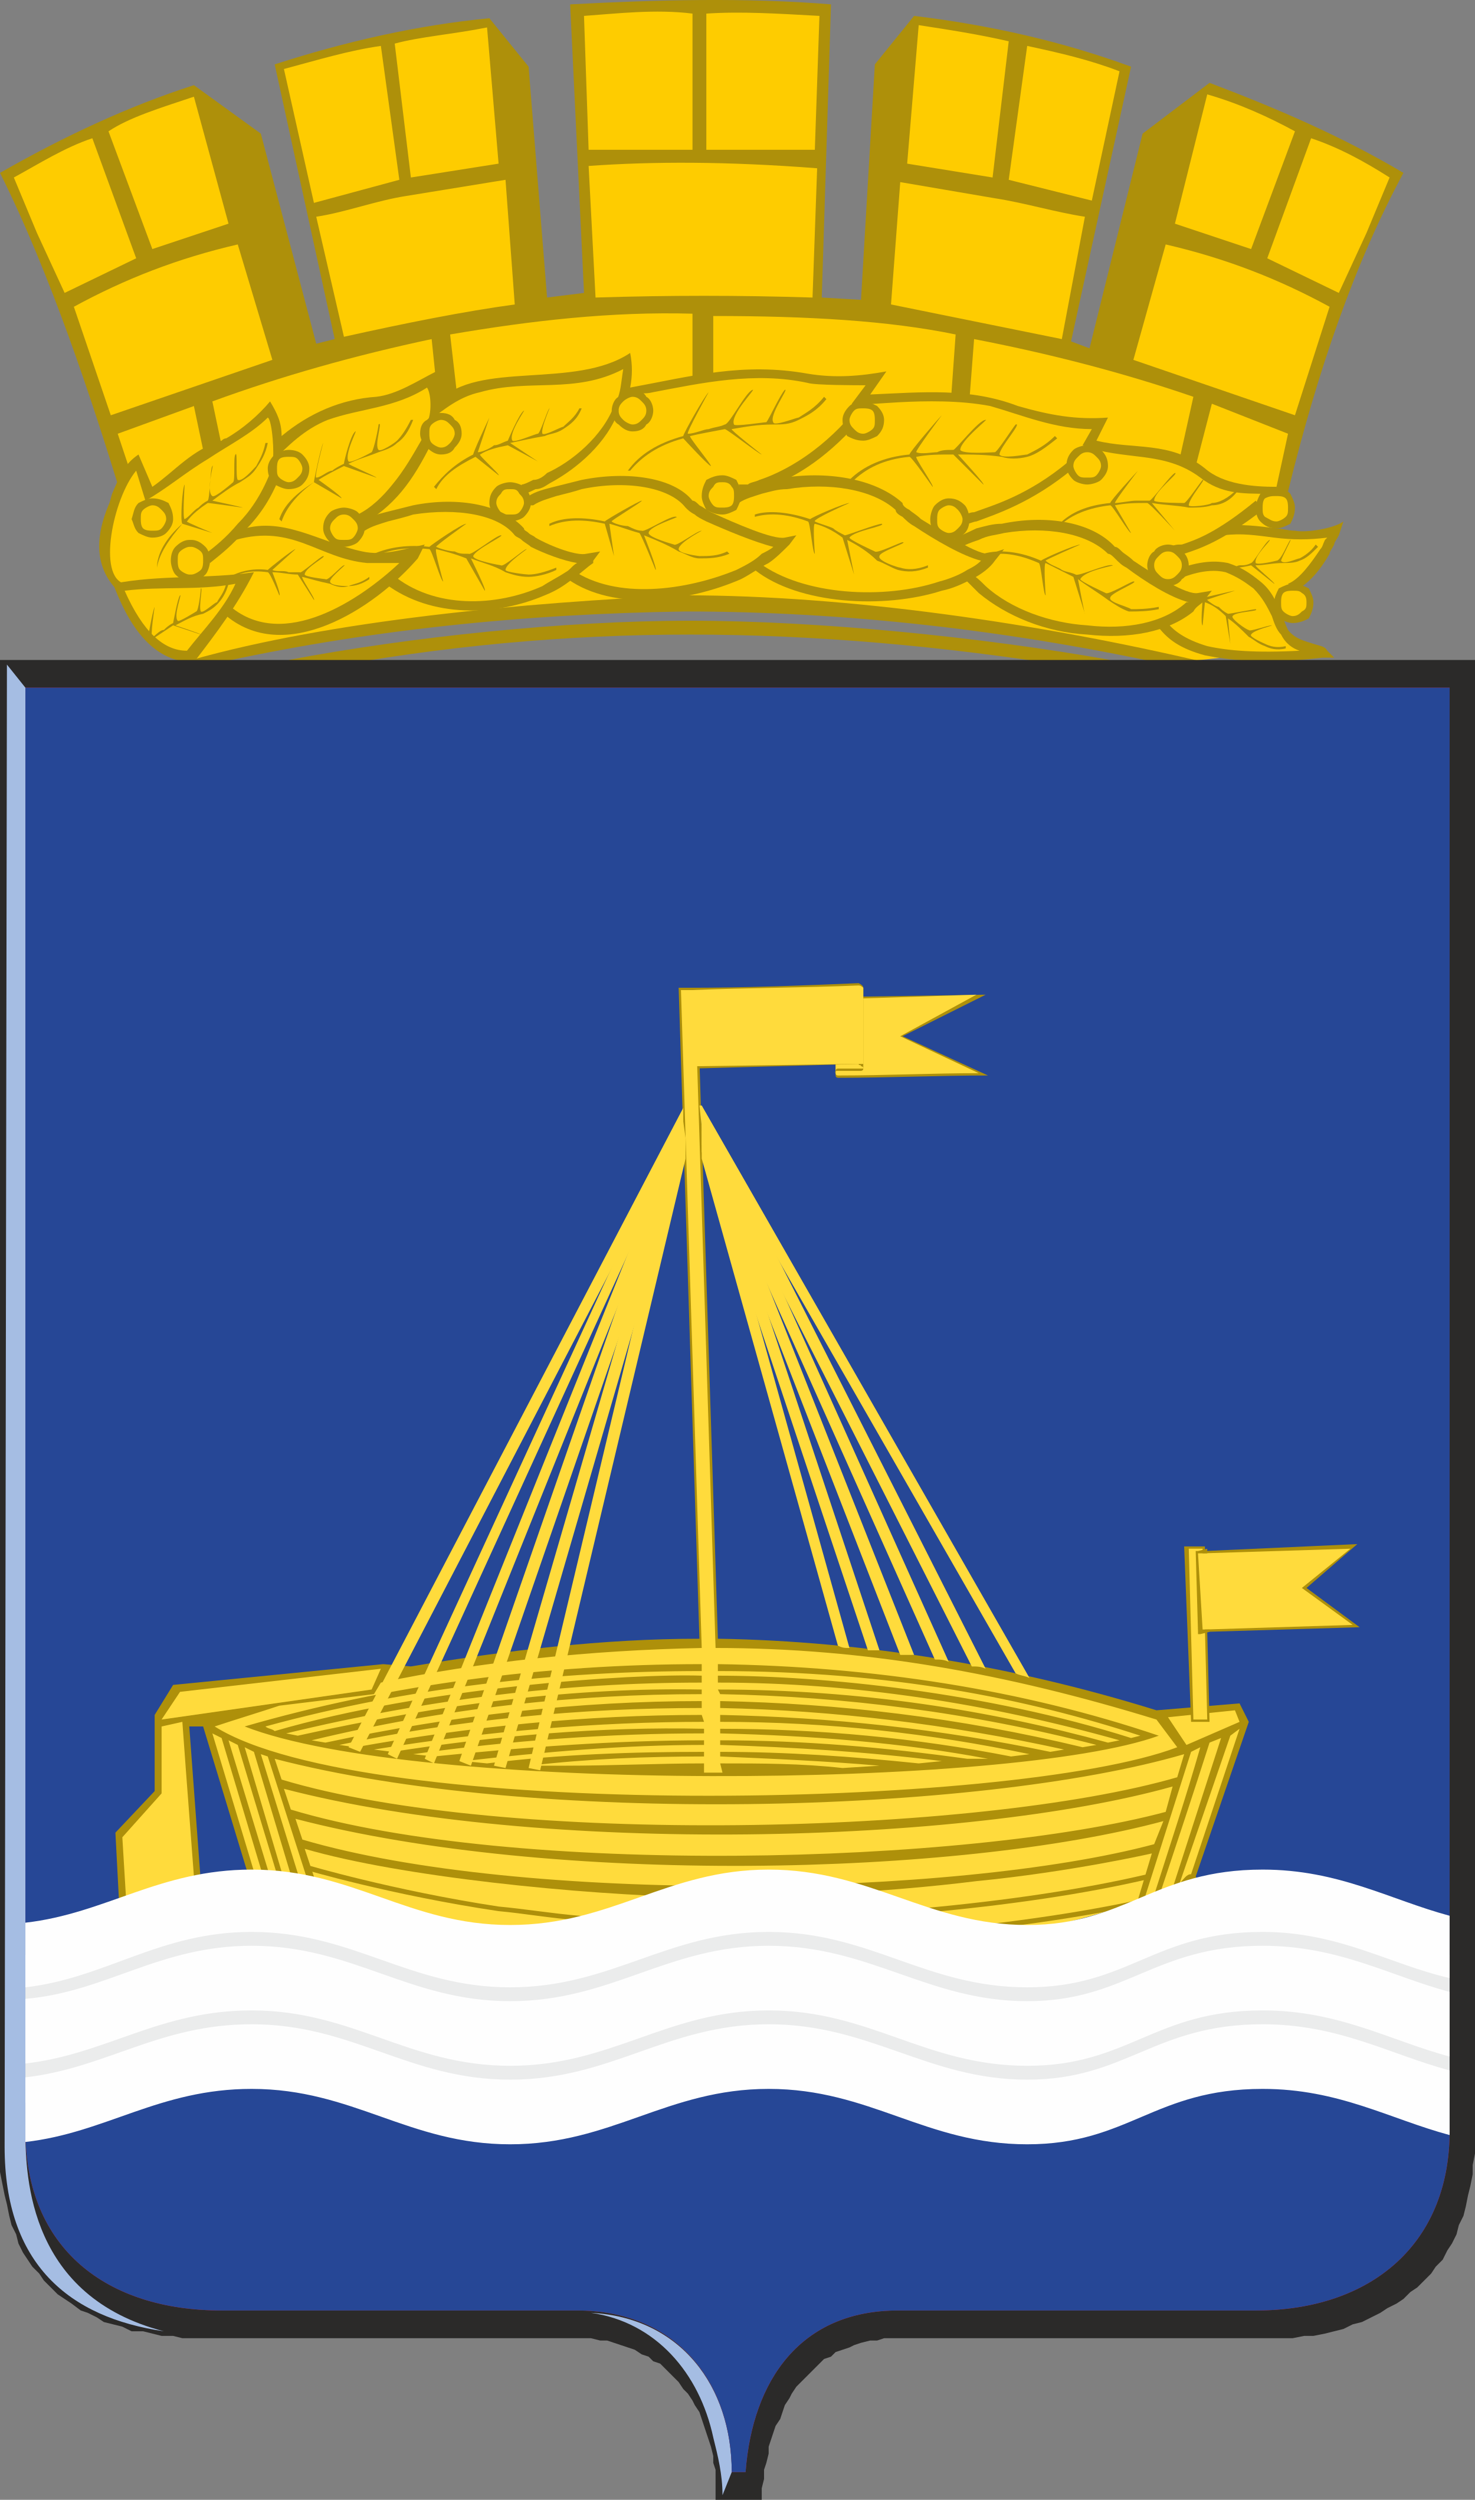 <?xml version="1.0" encoding="UTF-8"?>
<svg xmlns="http://www.w3.org/2000/svg" viewBox="0 0 639 1082.89">
  <rect x="0" y="0" width="639" height="1082.89" fill="#808080" stroke="none"/>
  <defs>
    <style>.f{fill:#2b2a29;}.f,.g,.h,.i,.j,.k,.l,.m,.n{fill-rule:evenodd;}.g{fill:#e31e24;}.h{fill:#fecc00;}.i{fill:#264796;}.o,.k{fill:#ffdb3c;}.j{fill:#a5bde3;}.l,.p{fill:#ae900a;}.m{fill:#fefefe;}.n{fill:#ebecec;}</style>
  </defs>
  <g id="a"></g>
  <g id="b">
    <g id="c">
      <g id="d">
        <g id="e">
          <g>
            <path class="h" d="M555,211.89l2,3,3,5-4,7-5,2,5,3,22-1-15,23,4,6-3,9-11-4,5,11,10,8h-30l-27,3-21-4-47-9-44-5-102-6-83,3-135,21c0-1-21-12-28-33-2-7-7-13-6-21,1-11,10-23,10-23C41,161.89,24,122.89,3,75.89c28-16,55-28,83-35l36,113,26-6L121,27.89c32-9,61-14,90-18l18,123,28-1L250,3.89c35-2,71-2,107,0l-4,127,27,1,17-123c34,5,64,12,90,21l-26,121,24,7,38-119c29,9,57,21,81,39-3-4-52,130-49,134Z"></path>
            <path class="l" d="M56,202.89l-4,10C40,173.89,22,118.89,0,74.89c28-16,56-29,84-38l29,21,24,91,8-2L119,27.89c31-10,62-17,93-20l17,21,8,100,16-2L247,1.89c38-2,76-3,113,0l-4,127,17,1,6-102,17-21c33,4,64,11,94,22l-26,119,8,3,23-93,29-22c29,11,57,23,84,39-21,39-37,85-50,138l-5-2,5-23-33-13-7,27-7-3,6-27c-32-11-64-19-95-25l-2,26h-8l2-28c-29-6-64-8-105-8v26h-9v-27c-35-1-70,3-105,9l3,26-8,5-3-29c-33,7-65,16-95,27l4,19-8,2-4-19-33,12,5,15Zm520-70c-22-12-45-21-71-27l-14,50,70,24,15-47Zm26-56c-11-7-22-13-34-17l-19,52,31,15,12-26,10-24Zm-41-20c-11-6-24-12-38-16l-14,56,33,11,19-51Zm-91,37c-13-2-26-6-39-8l-41-7-4,53,74,15,10-53Zm15-63c-13-5-26-8-40-11l-8,58,36,9,12-56Zm-48-13c-13-3-26-5-39-7l-5,60,37,6,7-59Zm-179,111l-3-57c28-2,60-2,99,1l-2,56c-32-1-62-1-94,0Zm48-64V5.89c15-1,31,0,49,1l-2,58h-47Zm-51,0l-2-58c14-1,31-3,47-1v59h-45Zm-118,29c13-2,26-7,39-9l43-7,4,54c-22,3-47,8-74,14l-12-52ZM171,18.89c11-3,25-4,40-7l5,59-38,6-7-58Zm-48,11c15-4,28-8,42-10l8,58-37,10-13-58ZM32,132.89c22-12,45-21,71-27l15,50-70,24-16-47Zm15-76c9-6,22-10,37-15l15,55-33,11-19-51ZM6,76.89c11-6,22-13,34-17l19,52-31,15-12-26-10-24Z"></path>
            <path class="p" d="M66,215.89h0c3,0,5,1,7,2,1,2,2,4,2,7h0c0,2-1,4-3,6-1,1-3,2-6,2h0c-2,0-4-1-6-2-2-2-2-4-3-6h0c1-3,1-5,3-7,2-1,4-2,6-2h0Zm0,3h0c-1,0-3,1-4,2s-1,2-1,4h0c0,1,0,3,1,4s3,1,4,1h0c2,0,3,0,4-1s2-3,2-4h0c0-2-1-3-2-4s-2-2-4-2Z"></path>
            <path class="p" d="M125,194.89h0c3,0,5,1,6,2,2,2,3,4,3,6h0c0,3-1,5-3,7-1,1-3,2-6,2h0c-2,0-4-1-6-2-2-2-3-4-3-7h0c0-2,1-4,3-6,2-1,4-2,6-2h0Zm0,3h0c-1,0-3,0-4,1s-1,3-1,4h0c0,2,0,3,1,4s3,2,4,2h0c2,0,3-1,4-2s2-2,2-4h0c0-1-1-3-2-4s-2-1-4-1Z"></path>
            <path class="p" d="M191,178.89h0c3,0,5,1,6,3,2,1,3,3,3,6h0c0,2-1,4-3,6-1,2-3,3-6,3h0c-2,0-4-1-6-3s-3-4-3-6h0c0-3,1-5,3-6,2-2,4-3,6-3h0Zm0,3h0c-1,0-3,1-4,2s-1,2-1,4h0c0,1,0,3,1,4s3,2,4,2h0c2,0,3-1,4-2s2-3,2-4h0c0-2-1-3-2-4s-2-2-4-2Z"></path>
            <path class="p" d="M374,173.89h0c2,0,4,1,6,2,2,2,3,4,3,6h0c0,3-1,5-3,7-2,1-4,2-6,2h0c-3,0-5-1-7-2-1-2-2-4-2-7h0c0-2,1-4,3-6,1-1,3-2,6-2h0Zm0,3h0c-2,0-3,0-4,1s-2,3-2,4h0c0,2,1,3,2,4s2,2,4,2h0c1,0,3-1,4-2s1-2,1-4h0c0-1,0-3-1-4s-3-1-4-1Z"></path>
            <path class="p" d="M471,192.89h0c2,0,5,1,6,2,2,2,3,4,3,7h0c0,2-1,4-3,6-1,1-4,2-6,2h0c-2,0-5-1-6-2-2-2-3-4-3-6h0c0-3,1-5,3-7,1-1,4-2,6-2h0Zm0,3h0c-2,0-3,1-4,2s-2,2-2,4h0c0,1,1,3,2,4s2,1,4,1h0c2,0,3,0,4-1s2-3,2-4h0c0-2-1-3-2-4s-2-2-4-2Z"></path>
            <path class="p" d="M553,210.89h0c2,0,4,1,6,3,1,2,2,4,2,6h0c0,3-1,5-2,7-2,1-4,2-6,2h0c-3,0-5-1-7-3-1-1-2-3-2-6h0c0-2,1-4,2-6,2-2,4-3,7-3h0Zm0,4h0c-2,0-3,0-5,1-1,1-1,3-1,4h0c0,2,0,3,1,4,2,1,3,2,5,2h0c1,0,3-1,4-2s1-2,1-4h0c0-1,0-3-1-4s-3-1-4-1Z"></path>
            <path class="p" d="M560,252.89h0c3,0,5,1,7,2,1,2,2,4,2,6h0c0,3-1,5-2,7-2,1-4,2-7,2h0c-2,0-4-1-6-2-1-2-2-4-2-7h0c0-2,1-4,2-6,2-1,4-2,6-2h0Zm0,3h0c-1,0-3,0-4,1s-1,3-1,4h0c0,2,0,3,1,4s3,2,4,2h0c2,0,3-1,4-2,2-1,2-2,2-4h0c0-1,0-3-2-4-1-1-2-1-4-1Z"></path>
            <path class="p" d="M506,235.89h0c2,0,5,1,6,3,2,1,3,4,3,6h0c0,2-1,5-3,6-1,2-4,3-6,3h0c-2,0-5-1-6-3-2-1-3-4-3-6h0c0-2,1-5,3-6,1-2,4-3,6-3h0Zm0,3h0c-2,0-3,1-4,2s-2,2-2,4h0c0,2,1,3,2,4s2,2,4,2h0c2,0,3-1,4-2s2-2,2-4h0c0-2-1-3-2-4s-2-2-4-2Z"></path>
            <path class="p" d="M411,215.89h0c3,0,5,1,7,3,1,1,2,4,2,6h0c0,3-1,5-2,6-2,2-4,3-7,3h0c-2,0-4-1-6-3-1-1-2-3-2-6h0c0-2,1-5,2-6,2-2,4-3,6-3h0Zm0,3h0c-1,0-3,1-4,2s-1,3-1,4h0c0,2,0,3,1,4s3,2,4,2h0c2,0,3-1,4-2s2-2,2-4h0c0-1-1-3-2-4s-2-2-4-2Z"></path>
            <path class="p" d="M313,205.89h0c2,0,4,1,6,2,1,2,2,4,2,7h0c0,2-1,4-2,6-2,1-4,2-6,2h0c-3,0-5-1-7-2-1-2-2-4-2-6h0c0-3,1-5,2-7,2-1,4-2,7-2h0Zm0,3h0c-2,0-3,0-4,2-1,1-2,2-2,4h0c0,1,1,3,2,4s2,1,4,1h0c1,0,3,0,4-1s1-3,1-4h0c0-2,0-3-1-4-1-2-3-2-4-2Z"></path>
            <path class="p" d="M221,208.89h0c2,0,5,1,6,2,2,2,3,4,3,7h0c0,2-1,4-3,6-1,1-4,2-6,2h0c-2,0-5-1-6-2-2-2-3-4-3-6h0c0-3,1-5,3-7,1-1,4-2,6-2h0Zm0,3h0c-2,0-3,0-4,2-1,1-2,2-2,4h0c0,1,1,3,2,4s2,1,4,1h0c2,0,3,0,4-1s2-3,2-4h0c0-2-1-3-2-4-1-2-2-2-4-2Z"></path>
            <path class="p" d="M149,219.89h0c2,0,5,1,6,2,2,2,3,4,3,7h0c0,2-1,4-3,6-1,1-4,2-6,2h0c-2,0-5-1-6-2-2-2-3-4-3-6h0c0-3,1-5,3-7,1-1,4-2,6-2h0Zm0,3h0c-2,0-3,1-4,2s-2,2-2,4h0c0,1,1,3,2,4s2,1,4,1h0c2,0,3,0,4-1s2-3,2-4h0c0-2-1-3-2-4s-2-2-4-2Z"></path>
            <path class="p" d="M83,233.89h0c2,0,4,1,6,3,1,1,2,3,2,6h0c0,2-1,5-2,6-2,2-4,3-6,3h-1c-2,0-4-1-6-3-1-1-2-4-2-6h0c0-3,1-5,2-6,2-2,4-3,6-3h1Zm0,3h-1c-1,0-3,1-4,2s-1,2-1,4h0c0,1,0,3,1,4s3,2,4,2h1c1,0,3-1,4-2s1-3,1-4h0c0-2,0-3-1-4s-3-2-4-2Z"></path>
            <path class="p" d="M369,174.89c0,2,34-4,60,1,14,4,28,10,44,10l-4,7c18,7,35,2,51,14,9,7,18,7,29,7l4-3c-10,0-23-1-31-8-15-12-31-8-47-12l5-10c-14,1-25-1-39-5-21-8-41-6-64-5l7-10c-11,2-22,3-34,1-28-5-50,1-77,6,1-5,1-10,0-15-24,16-66,3-83,21,0-4-1-9-1-13-8,4-17,10-26,11-15,1-29,7-41,17,0-6-2-10-5-15-5,6-12,12-19,16h0q-1,0-2,1h0c-13,4-20,13-30,20l-6-14c-6,4-8,9-11,16-1,2-1,4-2,6h0c-5,12-7,26,4,37h0l3-3c-12-3-5-37,5-49l4,13c9-5,17-12,27-18,9-6,19-11,26-18,2,1,3,17,2,19,7-7,14-14,24-18,14-5,29-5,43-14,2,3,2,12,0,15,8-6,14-11,23-13,21-6,41,1,62-10-1,6-1,10-3,14,3-1,4-2,7-3,4-1,5,0,9-1,21-4,44-9,67-4,3,1,21,1,25,1l-6,8Z"></path>
            <path class="p" d="M320,209.89h4c1-1,3-1,5-2,9-3,23-10,37-25l3,3c-15,16-29,23-39,26-2,1-4,1-5,2h-4l-1-4Z"></path>
            <path class="p" d="M529,227.89c9-1,16,0,24,1,2,0,5,1,8,1h0c5,1,17-1,21-4l-2,6h0c-1,2-2,3-2,4-1,2-2,3-2,4-4,7-9,13-15,16l-3-3c5-2,10-9,14-15,1-1,1-2,2-4l1-1c-8,1-15,1-23,0s-14-2-22-1l-1-4Zm47,2v1h0v-1Z"></path>
            <path class="p" d="M89,239.89c4-3,9-7,14-13,5-5,10-12,14-22l4,2c-4,10-9,17-15,23-5,6-10,10-15,14l-2-4Z"></path>
            <path class="p" d="M155,222.89c6-3,11-8,15-13,5-6,9-13,13-20l4,2c-4,8-8,15-13,21s-11,11-17,14l-2-4Z"></path>
            <path class="p" d="M226,209.89h0c1,0,3-1,5-2,2,0,4-1,6-3,11-5,24-16,29-29l2,2c-5,14-18,25-29,31-2,1-4,3-7,3-2,1-4,2-5,2h-1v-4Z"></path>
            <path class="p" d="M418,222.89h0c1,0,2-1,4-1,8-3,23-7,41-22l2,3c-18,15-34,20-42,23-1,0-3,1-4,1h0l-1-4Z"></path>
            <path class="p" d="M507,236.89c2-1,3-1,5-1h0c6-2,15-5,32-19l3,4c-18,14-28,17-34,19h0c-2,0-3-1-4,0l-2-3Z"></path>
            <path class="p" d="M156,225.89h0c4-2,7-3,11-4l12-3c20-4,39,0,48,10h0c0,1,1,1,2,2s2,1,3,2c7,4,18,8,22,7l6-1-3,4v1c-3,2-6,5-9,7-4,3-7,5-12,7-21,9-49,10-69-5l3-4c18,15,45,14,65,5,3-2,7-4,10-6,2-1,3-3,5-4-6-1-14-4-20-7-1-1-3-2-4-3s-2-1-3-2h0c-7-9-25-12-44-9-3,1-7,2-11,3-3,1-7,2-10,4h-1l-1-4Z"></path>
            <path class="p" d="M228,214.89h1c3-2,7-3,11-4l12-3c20-4,40-1,48,9h0c1,0,2,1,3,2,2,1,3,2,5,3,11,5,27,12,32,11l5-1-3,4h0c-3,3-6,6-9,8-4,2-8,5-12,7-23,10-55,14-75,0l2-4c19,13,49,9,71,0,4-2,8-4,11-7,2-1,4-2,5-3-8-2-20-7-29-11-2-1-4-2-5-3-2-1-3-2-4-3h0c-7-9-26-12-45-8-3,1-7,2-11,3-3,1-7,2-10,4h-2l-1-4Z"></path>
            <path class="p" d="M412,233.89h1c3-2,6-3,10-5,4-1,7-2,11-2,19-4,39-1,49,10h0c1,0,2,1,3,2s3,2,5,4c9,6,23,15,28,14l6-1-4,5c-1,1-3,2-4,4-11,9-28,12-46,10-18-1-35-8-47-18l-6-6,3-2c2,1,4,3,6,5,11,10,28,16,44,17,17,2,33-1,43-10h1c-8-2-19-9-27-15-2-1-3-2-5-4-1-1-2-2-3-2h0c-9-9-27-12-45-9-4,1-7,1-11,3-3,1-6,2-9,4h-1l-2-4Z"></path>
            <path class="p" d="M512,245.89c9-3,15-3,20-2,6,2,9,4,14,8s7,9,9,14c1,2,2,5,3,7,3,4,8,5,11,6s5,1,6,3l3,3h-5c-25,3-41,1-51-1-11-3-16-7-20-12l3-3c3,4,8,8,18,11,9,2,21,3,40,2-3-1-6-3-8-7-2-2-3-5-4-8-2-4-4-8-8-12-4-3-7-5-12-7-4-1-10-1-18,2l-1-4Z"></path>
            <path class="p" d="M121,224.89c2-6,7-11,15-16,0-1,3-15,4-17,0,0-4,15-3,15,2,0,5-3,7-3,1-1,3-2,5-3,0-1,3-13,5-14,1-1-5,10-3,13,1,1,10-4,10-4,1-1,3-11,3-12,2-2-2,9,0,11,1,1,7-3,8-4,2-2,4-5,6-9h1c-2,5-4,8-7,10-2,2-5,3-8,4-5,2-9,3-13,5-1,0,13,6,12,6l-14-5c-4,2-8,4-11,6,0,0,10,7,10,8l-12-7c-7,5-12,11-14,17l-1-1Z"></path>
            <path class="p" d="M68,245.89c0-6,4-13,11-19-1-1,0-16,1-17,0,0-1,15,0,15,2-1,4-4,6-5,1-1,2-2,4-3,1-1,1-14,2-15,1-2-3,11,0,13,1,1,9-6,9-6,1-1,0-11,1-12,1-2,0,10,1,11,2,1,7-5,8-6,1-2,3-5,4-10h1c-1,5-3,8-5,11s-4,4-7,6c-4,2-8,5-12,8,0,0,14,3,13,3,0,0-14-2-15-2-3,2-7,5-9,8-1,0,11,5,11,5l-13-4c-6,7-10,13-11,19h0Z"></path>
            <path class="p" d="M188,210.89c4-5,9-10,17-14,0-1,6-14,7-16l-5,15c2,0,6-2,7-3,2,0,3-1,6-2,0,0,5-12,7-13,1-1-7,10-5,13,1,1,10-3,11-3s4-10,5-11c1-2-4,9-3,11,1,1,8-3,9-3,2-2,5-4,7-8h1c-2,5-5,7-8,9s-6,2-8,3c-6,1-10,2-15,3l12,8-13-7c-5,1-9,2-12,4-1,0,9,9,8,9l-10-8c-8,4-14,8-17,14l-1-1Z"></path>
            <path class="p" d="M272,203.89c5-7,13-12,24-15,0-1,9-17,11-19,0,0-10,18-9,18,3,0,7-2,9-2,3-1,5-1,7-2,2,0,9-14,12-15,2-1-10,11-8,15,0,1,13-1,14-1,1-1,6-12,8-14,2-1-7,11-5,14,0,2,10-2,11-2,3-2,7-4,11-9l1,1c-4,5-8,7-12,9s-7,2-11,2c-7,0-12,1-18,2-1,0,13,11,13,11-1,0-15-11-16-11-5,1-11,2-15,3-1,0,9,12,9,13-1,0-12-12-12-12-11,3-18,8-23,14h-1Z"></path>
            <path class="p" d="M368,207.89c6-6,15-10,26-11,0-1,12-15,14-17,0,0-12,16-11,16,2,1,7,0,9,0,2-1,4-1,7-1,1,0,11-13,14-13,2-1-11,9-11,13,1,2,14,1,15,1s8-11,9-12c3-1-7,10-7,13,1,2,11,0,12,0,4-2,8-4,12-8l1,1c-5,4-9,7-13,8s-8,1-11,0c-7-1-13-1-19-1,0,0,12,13,11,13l-13-13c-6,0-11,0-16,1-1,0,8,13,7,13,0,0-9-13-10-13-11,1-19,5-25,11l-1-1Z"></path>
            <path class="p" d="M459,226.89c5-5,12-8,22-9,0-1,11-13,12-14,0,0-10,13-10,14,2,0,7-1,9-1h6c1,0,9-11,11-12,2,0-9,8-9,12,1,1,12,1,13,1s7-9,8-10c2-1-6,8-6,11,0,1,9,0,10-1,3,0,7-2,11-6v1c-3,4-7,6-11,6-3,1-7,1-10,1-5-1-10-1-16-2l10,12s-11-12-12-12c-5,0-9,0-14,1l7,12c-1,0-8-12-9-12-9,1-17,4-22,9v-1Z"></path>
            <path class="p" d="M426,239.89c7-2,16-1,25,3,1-1,15-7,17-7,0,0-16,7-15,7,2,2,6,3,7,4,2,1,4,1,6,2,1,1,14-5,16-4,2,0-12,2-14,6,0,1,11,6,11,6,1,1,11-5,12-5,3,0-10,5-10,7-1,2,8,4,9,5,3,0,7,0,12-1v1c-5,1-9,1-13,1-3-1-6-3-9-5-4-3-9-6-13-9,0,0,3,16,3,15l-5-16-12-6c-1,0,0,14,0,14-1,0-2-14-3-14-9-4-17-5-23-3l-1-1Z"></path>
            <path class="p" d="M327,222.89c6-2,15-1,24,2,1-1,15-7,17-7,0,0-16,7-15,8,2,1,6,2,8,3,1,1,3,2,5,3,1,0,14-5,16-5,2,1-12,3-14,6,0,1,11,6,11,6,1,1,11-4,12-4,3,0-10,4-10,6-1,2,8,5,9,5,3,1,7,1,12-1v1c-5,2-9,2-13,1-3-1-6-3-9-4-4-4-9-7-13-9l3,15-5-16c-4-3-8-5-12-6-1,0,0,13,0,13-1,0-2-14-3-14-8-3-16-4-23-2v-1Z"></path>
            <path class="p" d="M238,226.89c6-3,15-3,24-1,1-1,15-9,16-9s-14,9-13,9c1,1,5,2,7,2,2,1,4,2,6,2,1,1,13-7,15-6,2,0-12,4-12,7,0,2,11,5,11,5,1,1,10-6,12-6,2-1-10,5-10,8,0,2,9,3,9,3,4,0,8,0,12-2l1,1c-5,2-9,2-13,2-3,0-6-2-9-3-5-3-10-5-15-7,0,0,6,15,5,15,0,0-6-15-7-16-4-1-9-3-13-4l2,14-4-14c-9-2-17-2-24,1v-1Z"></path>
            <path class="p" d="M162,239.89c7-3,15-4,24-3,1-1,14-10,16-10,0,0-14,10-13,10,2,1,6,2,8,2,2,1,3,1,6,1,1,1,12-8,14-8s-11,6-12,9c0,2,12,4,12,4,1,1,10-7,11-7,2-1-9,6-9,9,0,1,9,2,10,2,3,0,7-1,12-3v1c-4,2-9,3-12,3-4,0-7-1-10-2-5-3-10-4-15-6,0,0,7,14,6,14l-8-14c-5-2-9-3-13-4-1,0,3,14,3,14-1,0-5-14-6-14-9-1-17,0-23,3l-1-1Z"></path>
            <path class="p" d="M98,250.89c4-3,11-5,18-4,1-1,11-9,12-9l-10,9c2,1,5,0,7,1h5c0,1,9-7,10-7,2,0-8,5-8,8,0,1,9,2,9,2,1,1,7-6,8-6,2-1-6,5-6,7s7,2,8,2c2-1,5-1,9-4v1c-3,2-6,3-9,3-3,1-6,0-8-1-5-1-8-2-12-3-1,0,6,10,5,10l-7-11c-4,0-7-1-11-1,0,0,4,10,3,10,0,0-4-10-5-10-7-1-13,0-18,4v-1Z"></path>
            <path class="p" d="M521,258.89c1,0,13-3,14-3,0,0-13,4-12,4,1,1,4,3,5,3,1,1,2,2,4,3,1,0,11-2,12-2,2,1-9,1-10,3-1,1,6,6,7,6,0,1,8-2,10-2,1,0-8,2-9,4-1,1,6,4,6,4,2,1,5,2,9,1v1c-4,1-7,0-9-1-3-1-5-3-7-4-3-3-6-6-9-8l1,11-2-12c-3-3-6-5-9-6l-1,10c-1,0,0-11,0-11v-1Z"></path>
            <path class="p" d="M64,276.89s2-12,3-14c0,0-2,13-1,13s3-3,5-3c1-1,2-2,4-3,0,0,2-11,3-12s-3,9-1,11c0,1,8-4,8-4,1,0,2-9,2-10,1-1-1,8,0,10,1,1,6-4,7-4,1-2,3-4,4-8h1c-1,4-3,7-5,9s-4,3-6,4c-5,1-8,3-12,5,0,0,12,4,11,4l-12-4-9,6,9,5c-1,1-10-4-10-4l-1-1Z"></path>
            <path class="p" d="M531,246.89c2,0,5-2,6-2,2,0,3,0,5-1,1,0,6-9,8-10,1,0-7,7-6,10,1,1,9-1,9-1,2,0,5-8,6-9s-4,8-4,9c1,2,7-1,8-1,2-1,5-3,7-6l1,1c-3,3-5,5-8,6-2,1-5,1-7,1-5,0-8,1-12,1-1,0,9,8,8,8l-10-8c-4,1-7,1-10,2-1,0-2-1-1,0Z"></path>
            <path class="p" d="M83,285.89c60-17,144-25,214-28,70,0,153,12,225,29l-12,2c-72-16-144-24-213-24-70,1-139,8-206,23l-8-2Z"></path>
            <path class="p" d="M125,285.89c53-10,119-17,174-17s126,7,182,17l-16,3c-56-9-112-14-166-14s-108,5-161,15l-13-4Z"></path>
            <path class="p" d="M274,168.89h0c3,0,5,1,6,3,2,1,3,4,3,6h0c0,2-1,5-3,6-1,2-3,3-6,3h0c-2,0-4-1-6-3-2-1-3-4-3-6h0c0-2,1-5,3-6,2-2,4-3,6-3h0Zm0,3h0c-1,0-3,1-4,2s-2,2-2,4h0c0,2,1,3,2,4s3,2,4,2h0c2,0,3-1,4-2s2-2,2-4h0c0-2-1-3-2-4s-2-2-4-2Z"></path>
            <path class="p" d="M110,247.89c-7,14-16,26-26,39-19,0-29-18-35-34,20-4,41-2,61-5Zm-56,8c8,18,17,26,27,26,7-9,16-18,21-29-16,3-32,1-48,3Z"></path>
            <path class="p" d="M159,243.89h14c-17,16-50,38-73,19l-3,3c26,23,65-2,84-24h0l3-6c-9,2-18,5-27,3-19-4-35-16-54-9l-1,4c25-7,36,8,57,10Z"></path>
            <path class="p" d="M319,212.89q4-1,10-3c3-1,7-2,11-3,20-3,40,1,51,11h0c0,1,1,2,3,3,1,1,3,2,5,4,10,6,25,16,30,15l6-2-4,5h0c-2,3-6,6-10,8s-8,4-13,5c-25,8-62,6-81-9l2-3c19,14,54,16,78,8,4-1,9-3,12-5,2-1,4-2,6-4-8-2-20-9-29-15-2-1-4-3-5-4-2-1-3-2-3-3h0c-10-9-29-12-47-9-4,0-7,1-11,2-3,1-7,2-10,4h0l-1-5Z"></path>
          </g>
          <polygon class="f" points="639 927.89 639 932.89 638 937.89 638 941.89 637 946.89 636 950.89 635 955.89 634 959.89 632 963.89 631 967.89 629 971.89 627 974.89 625 978.89 622 981.89 620 984.89 617 987.89 614 990.89 611 992.89 608 995.89 605 997.89 601 999.89 598 1001.89 594 1003.89 590 1005.89 586 1006.89 582 1008.89 578 1009.89 574 1010.89 569 1011.89 565 1011.89 560 1012.89 555 1012.89 551 1012.89 390 1012.89 387 1012.89 383 1012.89 380 1013.89 377 1013.89 373 1014.89 370 1015.89 368 1016.89 365 1017.89 362 1018.89 360 1020.89 357 1021.89 355 1023.89 353 1025.89 351 1027.89 349 1029.89 347 1031.89 345 1033.89 343 1036.89 342 1038.89 340 1041.89 339 1044.89 338 1047.89 336 1050.89 335 1053.89 334 1056.89 333 1059.89 333 1062.89 332 1066.89 331 1069.89 331 1073.89 330 1077.89 330 1082.89 310 1082.89 310 1076.89 310 1073.89 310 1069.89 309 1066.89 309 1063.89 308 1059.89 307 1056.89 306 1053.89 305 1050.89 304 1047.89 303 1044.89 301 1041.89 300 1039.89 298 1036.89 296 1034.89 294 1031.89 292 1029.89 290 1027.89 288 1025.89 286 1023.89 283 1022.89 281 1020.89 278 1019.89 275 1017.89 272 1016.89 269 1015.89 266 1014.89 263 1013.89 260 1013.89 256 1012.89 253 1012.89 249 1012.89 89 1012.89 84 1012.89 79 1012.89 75 1011.89 70 1011.89 66 1010.89 62 1009.89 57 1009.89 53 1007.89 49 1006.89 45 1005.89 42 1003.89 38 1001.89 35 1000.89 31 997.89 28 995.89 25 993.89 22 990.89 19 987.89 17 984.89 14 981.89 12 978.89 10 975.89 8 971.89 7 967.89 5 963.89 4 959.89 3 954.89 2 950.89 1 945.89 0 940.89 0 935.89 0 929.89 0 285.89 639 285.89 639 927.89"></polygon>
          <path class="f" d="M636,927.89c0,53-34,83-85,83h-161c-40,0-59,30-62,70h-15c0-40-23-70-64-70H89c-51,0-87-23-87-81L3,287.89H637l-1,640Z"></path>
          <path class="g" d="M628,920.89c1,51-34,80-84,80h-155c-42,0-63,30-66,70h-6c0-39-24-70-67-70H96c-50,0-85-27-85-78v-1h0V297.89H628V920.89Z"></path>
          <path class="j" d="M3,287.89l8,10h0V922.89c0,21,2,72,60,87-41-6-69-29-69-80L3,287.89Zm310,793h0c0-9-2-17-4-25-6-28-25-50-53-54,39,2,61,32,61,69h0l-4,10Z"></path>
          <path class="i" d="M628,920.89c1,51-34,80-84,80h-155c-42,0-63,30-66,70h-6c0-39-24-70-67-70H96c-50,0-85-27-85-78v-1h0V297.89H628V920.89Z"></path>
          <path class="l" d="M303,709.89c-42,0-83,5-125,12l-12-1-91,9-8,13v33l-17,18,2,38,36-3-6-81h6l24,79c10,0,24-9,33-9,10,0,24,8,33,8,8-1,6,7,11,5,6-2,6,1,11,0,14-4,51,11,95,8,82-5,179-14,200-15,6-3,17-7,23-11l23-67-4-8-36,3c-61-19-126-30-190-31l-9-282h-8l9,282Z"></path>
          <polygon class="k" points="165 722.89 161 731.89 70 744.89 78 732.89 165 722.89"></polygon>
          <path class="k" d="M537,745.89l-23,10-8-12c10-1,19-2,29-3l2,5Z"></path>
          <path class="k" d="M427,817.89c4,1,7,2,10,3h9l11-2c9-3,16-7,26-6,1,0,2,1,3,1l9-3h1l2-6c-23,4-47,9-71,13Z"></path>
          <path class="k" d="M70,747.89l9-2c2,28,4,53,6,80l-30,3-2-33,17-19v-29Z"></path>
          <path class="k" d="M136,812.89l1,7s77,24,163,23c38-1,91,0,126-4,44-5,67-16,67-16l6-20s-35,8-76,12c-40,5-86,7-120,7-52-1-130-9-171-21l4,12Z"></path>
          <path class="p" d="M133,807.89s37,11,83,18h0c11,1,23,3,35,4,13,1,26,1,40,1,70,1,151-6,206-19l1,2c-55,13-137,20-208,19-13,0-26,0-39-1s-24-3-35-4h0c-47-7-84-18-84-18l1-2Z"></path>
          <path class="p" d="M135,816.89c1,0,33,11,79,18h0v1h0c11,1,23,2,35,3,13,1,26,2,40,2,69,1,150-6,205-18l1,2c-55,12-136,19-206,18-14,0-27-1-40-2-12-1-24-2-35-3h0v-1h0c-46-7-79-18-79-18v-2Z"></path>
          <polygon class="p" points="495 819.89 516 808.89 519 814.89 495 826.89 495 819.89"></polygon>
          <polygon class="o" points="296 489.89 156 758.89 151 756.89 296 479.89 296 479.89 296 489.89"></polygon>
          <path class="o" d="M363,712.89l-59-211v-9l2-1,62,222c-2,0-3,0-5-1Z"></path>
          <path class="o" d="M376,714.89l-72-216v-9l2-1,75,226h-5Z"></path>
          <path class="o" d="M305,486.89l91,230h-6l-86-221v-9h1Z"></path>
          <path class="o" d="M305,483.89l106,236c-2-1-4-1-6-1l-101-226v-8l1-1Z"></path>
          <path class="o" d="M305,481.89l122,241c-2-1-4-1-6-1l-117-231v-8l1-1Z"></path>
          <path class="o" d="M304,478.89l142,248c-2-1-4-1-6-2l-136-237-1-9h1Z"></path>
          <polygon class="o" points="296 490.89 172 761.89 168 759.89 295 483.89 296 484.89 296 490.89"></polygon>
          <polygon class="o" points="297 492.89 188 763.89 184 761.89 295 485.89 296 485.89 297 492.89"></polygon>
          <polygon class="o" points="297 495.89 204 764.89 199 762.89 295 486.89 296 487.89 297 495.89"></polygon>
          <polygon class="o" points="214 764.89 294 489.89 296 490.89 297 497.89 219 765.89 214 764.89"></polygon>
          <polygon class="o" points="229 765.89 294 492.89 297 492.89 297 501.89 234 766.89 229 765.89"></polygon>
          <polygon class="l" points="522 671.89 588 668.89 566 687.89 589 704.89 523 706.89 524 745.89 516 745.89 513 669.89 522 669.89 522 671.89"></polygon>
          <path class="l" d="M362,431.89h0l65-1-36,18,37,17c-22,0-43,1-65,1,0,0-1,0-1-1v-34Z"></path>
          <path class="k" d="M362,432.89h0l61-2-33,18,34,16c-20,0-40,1-61,1,0,0-1,0-1-1v-32Z"></path>
          <path class="l" d="M300,462.89l-1-35c24,0,50-1,73-2q2,1,2,2v35h0q0-1-1-1c0-1-1,0-1-1l-72,2Z"></path>
          <path class="k" d="M301,461.89l-1-33c23-1,49-1,72-2,1,0,2,1,2,1v33h-2l-71,1Z"></path>
          <path class="l" d="M362,464.89s-1-1,1-1h10s1,0,1-1v-1h0v1h-11c-1,0-1,1-1,1v1h0Z"></path>
          <polygon class="k" points="521 672.89 585 670.89 564 687.89 586 703.89 522 705.89 523 744.89 517 744.89 515 670.89 521 670.89 521 672.89"></polygon>
          <path class="k" d="M310,713.89l-9-285h-6l9,285c-49,1-96,6-139,15l-3,5-41,5c-9,3-19,6-28,9,65,41,346,36,417,9l-9-12c-65-20-126-31-191-31Zm-81,51h15c21,0,41-1,61-1v4h8l-1-4c18,0,35,0,53,2l16-1c-23-2-46-3-69-4v-2c29,0,57,2,86,5l10-1c-32-4-64-6-96-7v-2c36,0,71,3,107,8h9c-37-7-76-10-116-11v-2c43,0,85,4,126,12l8-1c-43-9-87-14-134-14v-3c48,1,95,6,143,16l6-1c-50-11-100-17-149-18v-3c51,1,103,7,157,20l6-1c-54-14-109-21-163-22l-1-2c62,0,118,9,169,23l5-1c-57-16-115-25-174-25v-3c45,0,116,7,179,27l4-1c-49-16-108-28-183-28v-3c67,1,132,11,191,31-63,23-322,25-396-4,62-18,130-27,198-27v3c-63,0-127,7-189,24,1,1,3,1,4,2,65-19,155-25,185-24v3c-59,0-118,7-180,22l5,1c63-14,121-21,175-20v2c-55,0-111,6-169,20l6,1c56-12,110-18,163-18v3c-53,0-105,5-157,16l7,1c50-9,100-14,150-14l1,3c-46,0-94,4-143,12l8,1c45-7,90-11,135-10v2c-41,0-83,3-126,9l9,1c39-4,78-7,117-7v2c-35,0-69,3-104,7l10,1c32-4,63-5,94-5v2c-25,0-50,1-76,4Zm-110-3c111,29,305,24,394-2l-3,10c-86,25-292,30-388,1l-1-3-1-3-1-3Zm4,13c111,29,296,24,385-1l-3,11c-86,23-283,28-379-1l-3-9Zm5,13c111,29,287,25,376,1l-4,10c-86,23-274,26-369-2l-3-9Zm-14,36l-22-73,4,2,21,70-3,1Zm-11-68l-4-2,21,69,3-1-20-66Zm7,3l-4-2,19,64,3-2-18-60Zm3,1l3,1,18,56-3,1-18-58Zm403,52l21-63-4,3-22,64c2-2,3-4,5-4Zm-20,10l20-63,4-2c-6,21-13,42-20,64l-4,1Zm33-69l-5,2c-7,22-14,43-21,64,1,0,2,0,3-1h2l21-65Z"></path>
          <path class="i" d="M628,840.89c-26-6-48-20-81-20-47,0-58,24-102,24s-68-24-112-24-68,24-112,24-68-24-112-24c-40,0-63,20-98,24v71c35-4,58-23,98-23,44,0,68,24,112,24s68-24,112-24,69,24,112,24,55-24,102-24c33,0,55,13,81,20v-72Z"></path>
          <polygon class="n" points="11 846.89 94 830.89 221 840.89 336 828.89 444 843.89 554 832.89 628 846.89 628 908.89 550 893.89 447 913.89 335 894.89 224 910.89 106 895.89 11 910.89 11 846.89"></polygon>
          <path class="m" d="M628,890.89c-26-7-48-20-81-20-47,0-58,24-102,24s-68-24-112-24-68,24-112,24-68-24-112-24c-40,0-63,19-98,23v-28c35-3,58-23,98-23,44,0,68,24,112,24s68-24,112-24,69,24,112,24,55-24,102-24c33,0,55,13,81,20v28Z"></path>
          <polygon class="p" points="523 672.89 519 672.89 521 705.89 524 705.89 524 706.89 520 707.89 519 707.89 519 706.89 518 671.89 518 671.89 519 671.89 523 670.89 523 672.89"></polygon>
          <path class="m" d="M628,924.89c-26-7-48-20-81-20-47,0-58,24-102,24s-68-24-112-24-68,24-112,24-68-24-112-24c-40,0-63,19-98,23v-28c35-4,58-23,98-23,44,0,68,24,112,24s68-24,112-24,69,24,112,24,55-24,102-24c33,0,55,13,81,20v28Z"></path>
          <path class="m" d="M628,856.89c-26-6-48-20-81-20-47,0-58,24-102,24s-68-24-112-24-68,24-112,24-68-24-112-24c-40,0-63,20-98,24v-28c35-4,58-23,98-23,44,0,68,24,112,24s68-24,112-24,69,24,112,24,55-24,102-24c33,0,55,13,81,20v27Z"></path>
        </g>
      </g>
    </g>
  </g>
</svg>
